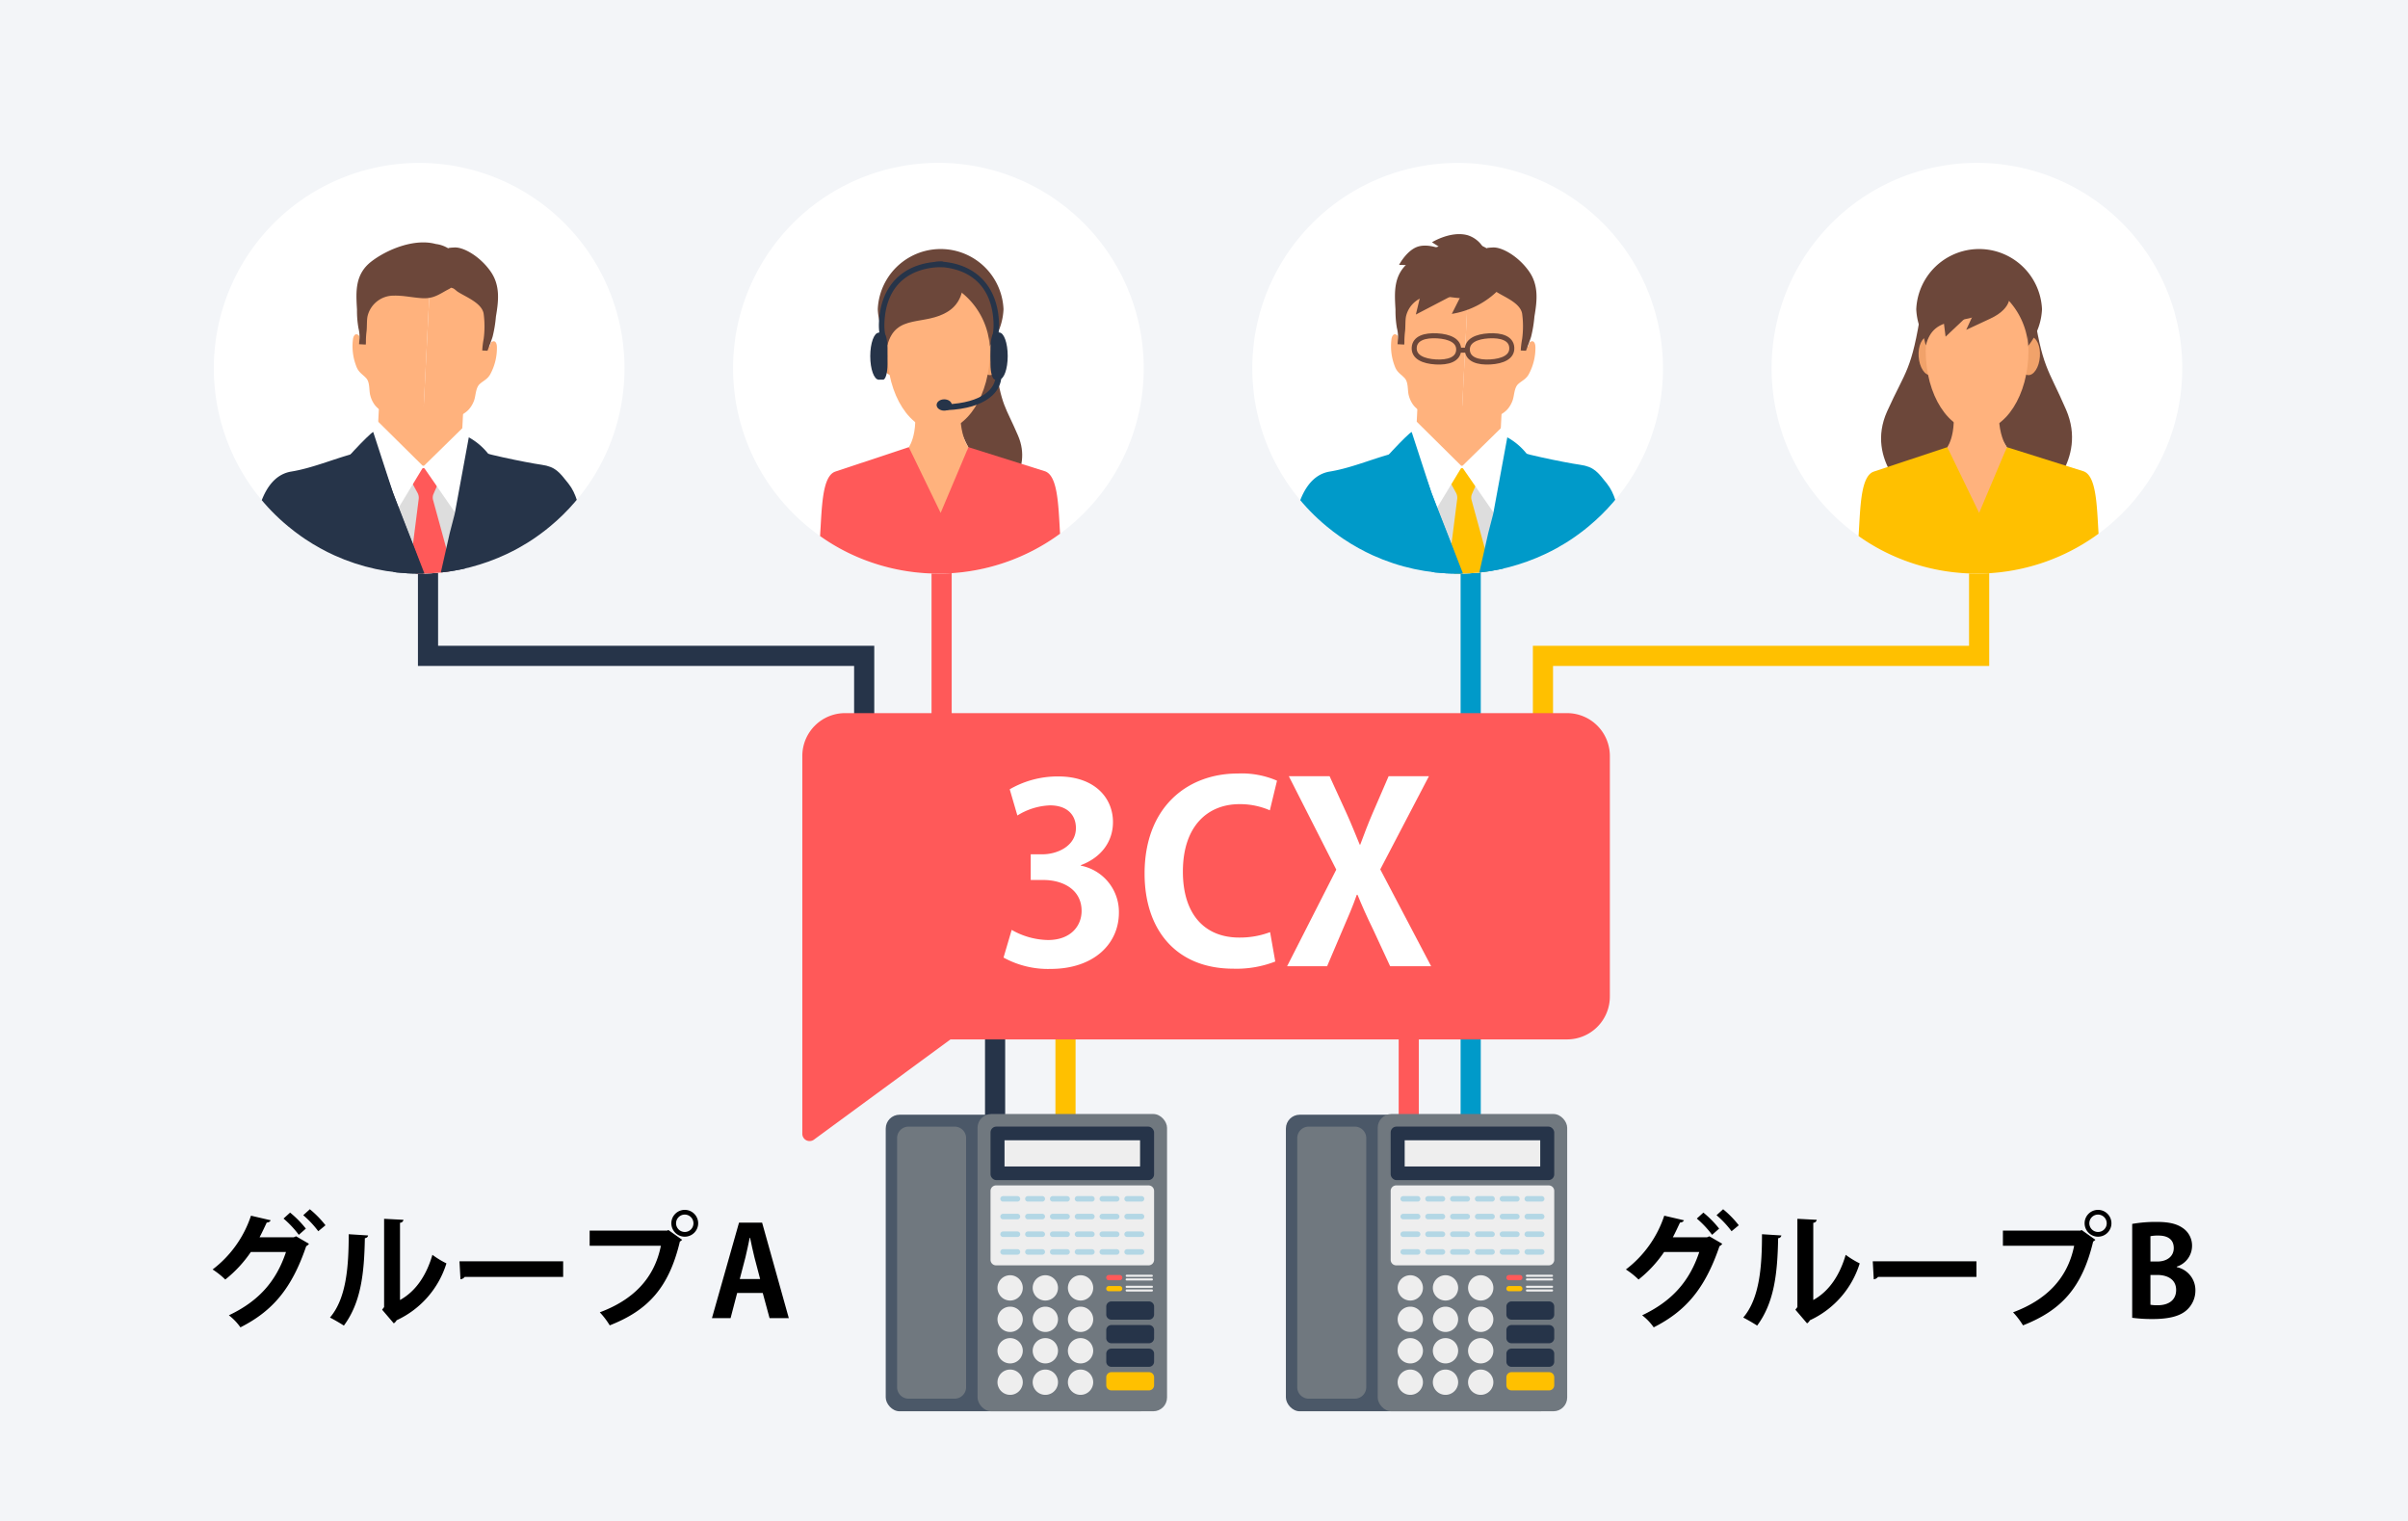 <svg xmlns="http://www.w3.org/2000/svg" xmlns:xlink="http://www.w3.org/1999/xlink" width="478" height="302" viewBox="0 0 478 302">
  <defs>
    <clipPath id="clip-path">
      <rect id="長方形_15285" data-name="長方形 15285" width="393.591" height="247.794" fill="none"/>
    </clipPath>
    <clipPath id="clip-path-2">
      <path id="パス_44002" data-name="パス 44002" d="M.253,40.765A40.655,40.655,0,0,0,15.046,72.179q1.25,1.032,2.57,1.963c.256.18.51.353.77.527q1.46.982,3.011,1.83,1.372.763,2.825,1.418a40.561,40.561,0,0,0,16.64,3.608c.387,0,.763-.007,1.146-.012.433-.012.862-.029,1.3-.046h.04A40.424,40.424,0,0,0,58.455,77.61q1.147-.539,2.241-1.141a38.774,38.774,0,0,0,3.554-2.212c.343-.237.677-.48,1.007-.729.608-.446,1.2-.909,1.784-1.4A40.761,40.761,0,1,0,.253,40.765" transform="translate(-0.253 -0.002)" fill="none"/>
    </clipPath>
    <clipPath id="clip-path-4">
      <path id="パス_44015" data-name="パス 44015" d="M219.5,40.765a40.654,40.654,0,0,0,14.792,31.414q1.25,1.032,2.571,1.963c.255.18.51.353.77.527q1.458.982,3.011,1.83,1.371.763,2.825,1.418a40.556,40.556,0,0,0,16.639,3.608c.388,0,.763-.007,1.146-.012.434-.012.862-.029,1.3-.046h.04A40.424,40.424,0,0,0,277.7,77.61q1.147-.539,2.241-1.141a38.779,38.779,0,0,0,3.554-2.212c.343-.237.677-.48,1.008-.729.608-.446,1.2-.909,1.784-1.4A40.761,40.761,0,1,0,219.5,40.765" transform="translate(-219.501 -0.002)" fill="none"/>
    </clipPath>
  </defs>
  <g id="グループ_35137" data-name="グループ 35137" transform="translate(-1002 -3823)">
    <rect id="長方形_14834" data-name="長方形 14834" width="478" height="302" transform="translate(1002 3823)" fill="#f3f5f8"/>
    <g id="グループ_35030" data-name="グループ 35030" transform="translate(1044.204 3855.332)">
      <path id="パス_43964" data-name="パス 43964" d="M45.478,80.642v22.03H132.06V122.14l25.986,50.207v23.829" transform="translate(-2.718 -4.819)" fill="none" stroke="#263449" stroke-miterlimit="10" stroke-width="4"/>
      <path id="パス_43965" data-name="パス 43965" d="M361.423,80.642v22.03H274.842V162.1H180.063v37.4" transform="translate(-10.76 -4.819)" fill="none" stroke="#ffc000" stroke-miterlimit="10" stroke-width="4"/>
      <path id="パス_43966" data-name="パス 43966" d="M153.909,80.642v86.88h92.73v30.953" transform="translate(-9.197 -4.819)" fill="none" stroke="#ff5959" stroke-miterlimit="10" stroke-width="4"/>
      <path id="パス_43967" data-name="パス 43967" d="M265.608,80.642V197.451" transform="translate(-15.872 -4.819)" fill="none" stroke="#009ac9" stroke-miterlimit="10" stroke-width="4"/>
      <g id="グループ_35021" data-name="グループ 35021">
        <g id="グループ_35020" data-name="グループ 35020" clip-path="url(#clip-path)">
          <path id="パス_43968" data-name="パス 43968" d="M133,116.157a8.5,8.5,0,0,0-8.5,8.5v75a1.446,1.446,0,0,0,2.3,1.165l27.114-19.9H276.3a8.5,8.5,0,0,0,8.5-8.5V124.658a8.5,8.5,0,0,0-8.5-8.5Z" transform="translate(-7.439 -6.941)" fill="#ff5959"/>
          <path id="パス_43969" data-name="パス 43969" d="M182.331,147.234a9.351,9.351,0,0,1,7.551,9.317c0,6.178-4.952,11.18-13.584,11.18a18.275,18.275,0,0,1-9.318-2.256l1.619-5.492a15.011,15.011,0,0,0,7.209,2.01c4.462,0,6.669-2.746,6.669-5.786,0-4.169-3.628-6.13-7.6-6.13h-2.5v-5.1h2.354c2.892,0,6.618-1.618,6.618-5.2,0-2.6-1.715-4.511-5.148-4.511a13.125,13.125,0,0,0-6.473,2.01l-1.52-5.2a18.966,18.966,0,0,1,9.661-2.55c7.11,0,10.836,4.168,10.836,9.071,0,3.826-2.3,7.012-6.374,8.534Z" transform="translate(-9.978 -7.74)" fill="#fff"/>
          <path id="パス_43970" data-name="パス 43970" d="M222.7,166.223a21.2,21.2,0,0,1-8.335,1.423c-11.329,0-17.606-7.7-17.606-18.879,0-13.193,8.485-19.861,18.487-19.861a17.65,17.65,0,0,1,7.8,1.422l-1.421,5.885a14.808,14.808,0,0,0-6.033-1.226c-6.228,0-11.23,4.266-11.23,13.387,0,8.533,4.366,13.093,11.182,13.093a16.932,16.932,0,0,0,6.128-1.078Z" transform="translate(-11.757 -7.703)" fill="#fff"/>
          <path id="パス_43971" data-name="パス 43971" d="M255.439,167.189H247.3l-3.385-7.307c-1.274-2.6-2.156-4.61-3.089-6.865h-.147c-.784,2.255-1.668,4.315-2.8,6.914l-3.089,7.258H226.85l9.759-19.174-9.416-18.535h8.091l3.383,7.4c.981,2.157,1.717,4.07,2.6,6.178h.1c.884-2.353,1.52-4.07,2.452-6.227L247,129.48H255l-9.659,18.487Z" transform="translate(-13.556 -7.737)" fill="#fff"/>
          <path id="パス_43972" data-name="パス 43972" d="M191.4,40.764A40.7,40.7,0,0,1,174.792,73.6c-.3.22-.608.44-.915.653a40.831,40.831,0,0,1-40.029,3.659,39.615,39.615,0,0,1-5.836-3.248c-.29-.2-.578-.394-.862-.6A40.76,40.76,0,1,1,191.4,40.764" transform="translate(-6.566 0)" fill="#fff"/>
          <path id="パス_43973" data-name="パス 43973" d="M164.673,42.021c1.339,9.032,2.069,8.689,4.608,14.642C172.3,63.739,166,68.873,166,68.873s-9.528-11.861-8.8-17.184,7.478-9.669,7.478-9.669" transform="translate(-9.391 -2.511)" fill="#6c473a"/>
          <path id="パス_43974" data-name="パス 43974" d="M162.1,40.355c-.146,2.108.669,3.881,1.82,3.96s2.2-1.565,2.348-3.672-.669-3.879-1.82-3.96-2.2,1.565-2.348,3.672" transform="translate(-9.685 -2.192)" fill="#f1a26a"/>
          <path id="パス_43975" data-name="パス 43975" d="M145.1,40.355c.146,2.108-.669,3.881-1.82,3.96s-2.2-1.565-2.348-3.672.669-3.879,1.82-3.96,2.2,1.565,2.348,3.672" transform="translate(-8.42 -2.192)" fill="#f1a26a"/>
          <path id="パス_43976" data-name="パス 43976" d="M146.979,45.853c2.905,9.235,0,13.084,0,13.084L152.9,82.285l5.915-23.348s-3.619-4.524,0-15.655c.936-2.879-12.74-.316-11.831,2.572" transform="translate(-8.78 -2.511)" fill="#ffb27d"/>
          <path id="パス_43977" data-name="パス 43977" d="M165.389,30.13a12.492,12.492,0,0,1-24.96,0,12.492,12.492,0,0,1,24.96,0" transform="translate(-8.391 -1.087)" fill="#6c473a"/>
          <path id="パス_43978" data-name="パス 43978" d="M162.825,38.661c0,8.783-4.566,15.9-10.2,15.9s-10.2-7.119-10.2-15.9,4.567-15.9,10.2-15.9,10.2,7.12,10.2,15.9" transform="translate(-8.511 -1.36)" fill="#ffb27d"/>
          <path id="パス_43979" data-name="パス 43979" d="M156.974,20.3s2.29,7.2-2.406,10.289-10.531.356-12.175,6.823c0,0-3.108-9.731,1.989-14.827,4.429-4.429,12.593-2.286,12.593-2.286" transform="translate(-8.453 -1.182)" fill="#6c473a"/>
          <path id="パス_43980" data-name="パス 43980" d="M154.986,51.772l-.052-1.157c7.184-.326,9.745-3.138,9.745-5.659h1.157c0,3.057-2.85,6.453-10.85,6.816" transform="translate(-9.258 -2.686)" fill="#263449"/>
          <path id="パス_43981" data-name="パス 43981" d="M155.874,51.037c0,.621-.675,1.124-1.51,1.124s-1.51-.5-1.51-1.124.677-1.124,1.51-1.124,1.51.5,1.51,1.124" transform="translate(-9.134 -2.983)" fill="#263449"/>
          <path id="パス_43982" data-name="パス 43982" d="M142.376,38.9v3.217c0,1.686-.39,3.052-.872,3.052h-.872V35.847h.872c.481,0,.872,1.367.872,3.053" transform="translate(-8.404 -2.142)" fill="#263449"/>
          <path id="パス_43983" data-name="パス 43983" d="M142.2,40.508c0,2.574-.751,4.661-1.678,4.661s-1.679-2.086-1.679-4.661.752-4.661,1.679-4.661,1.678,2.086,1.678,4.661" transform="translate(-8.297 -2.142)" fill="#263449"/>
          <path id="パス_43984" data-name="パス 43984" d="M153,20.83c-.42.006-.83.03-1.233.073-6.764.622-10.873,5.1-11.1,12.234a11.149,11.149,0,0,0,.092,1.813v.02a11.339,11.339,0,0,0,1.275,3.919V35.848c-.042-.171-.079-.341-.109-.519a.019.019,0,0,1-.007-.012c-.024-.122-.042-.244-.061-.367a10.737,10.737,0,0,1-.1-1.782c.239-7.7,4.994-11.086,11.227-11.245.141-.007.287-.007.434-.007V20.867c-.141-.019-.275-.024-.422-.037" transform="translate(-8.405 -1.245)" fill="#263449"/>
          <path id="パス_43985" data-name="パス 43985" d="M164.224,38.863V42.08c0,1.687.39,3.054.871,3.054h.872V35.811h-.872c-.48,0-.871,1.367-.871,3.052" transform="translate(-9.813 -2.14)" fill="#263449"/>
          <path id="パス_43986" data-name="パス 43986" d="M164.291,40.471c0,2.574.752,4.662,1.679,4.662s1.679-2.087,1.679-4.662-.752-4.66-1.679-4.66-1.679,2.086-1.679,4.66" transform="translate(-9.817 -2.14)" fill="#263449"/>
          <path id="パス_43987" data-name="パス 43987" d="M154.128,20.867c-.14-.019-.275-.024-.422-.037-.42.006-.829.03-1.232.073v.977c.415,0,.817.018,1.22.042,5.836.421,10.213,3.833,10.439,11.209a10.656,10.656,0,0,1-.1,1.783c-.018.134-.042.262-.067.39v.007c-.03.17-.068.336-.11.5v3.04a11.328,11.328,0,0,0,1.276-3.919v-.018a11.28,11.28,0,0,0,.092-1.814c-.227-7.13-4.335-11.611-11.1-12.234" transform="translate(-9.111 -1.245)" fill="#263449"/>
          <path id="パス_43988" data-name="パス 43988" d="M157.419,26.743a14.89,14.89,0,0,1,6.128,11.193s.144-11.874-5.6-13.8-.531,2.605-.531,2.605" transform="translate(-9.277 -1.414)" fill="#6c473a"/>
          <path id="パス_43989" data-name="パス 43989" d="M175.89,77.188c-.3.22-.608.44-.915.654A40.833,40.833,0,0,1,134.946,81.5a39.472,39.472,0,0,1-5.835-3.248c-.29-.2-.579-.394-.863-.6.37-5.61.37-11.927,3.051-12.8V64.85l14.561-4.839,6.322,13.05,5.512-13.05,15.065,4.742c2.721.73,2.784,6.86,3.132,12.436" transform="translate(-7.664 -3.586)" fill="#ff5959"/>
          <path id="パス_43990" data-name="パス 43990" d="M81.775,40.765A40.665,40.665,0,0,1,67.04,72.133c-.585.486-1.175.95-1.784,1.4q-.5.374-1.007.729A39.323,39.323,0,0,1,60.7,76.469q-1.094.6-2.242,1.141a40.423,40.423,0,0,1-15.11,3.855H43.3c-.434.018-.862.036-1.3.047-.383.006-.758.011-1.145.011a40.557,40.557,0,0,1-16.64-3.607Q22.77,77.265,21.4,76.5q-1.554-.85-3.011-1.829c-.26-.174-.515-.348-.77-.527q-1.319-.928-2.571-1.962a40.76,40.76,0,1,1,66.73-31.414" transform="translate(-0.015 0)" fill="#fff"/>
        </g>
      </g>
      <g id="グループ_35023" data-name="グループ 35023" transform="translate(0.238 0.002)">
        <g id="グループ_35022" data-name="グループ 35022" clip-path="url(#clip-path-2)">
          <path id="パス_43991" data-name="パス 43991" d="M35.109,51.346l-.038.748-.313,6.174,8.726,7.941,3.051-2.792,4.949-4.525L51.87,51.3Z" transform="translate(-2.315 -3.067)" fill="#ffb27d"/>
          <path id="パス_43992" data-name="パス 43992" d="M44.458,26.459a12.244,12.244,0,0,0-7.41-.329c-2.269.688-4.717,2.171-5.146,4.518-.308,1.685.44,3.385.165,5.1-.072.45-.2,1.473-.916.981-.3-.2-.108-.757-.427-1-.7-.542-1.049.322-1.1.843a10.958,10.958,0,0,0,.787,5.636c.464,1,1.165,1.319,1.845,2.063.753.824.543,2.354.79,3.348a5.5,5.5,0,0,0,.826,1.848c.822,1.175,2.323,1.781,3.278,2.86a11.14,11.14,0,0,0,2.982,2.7,6.378,6.378,0,0,0,2.856.48c.131.013.263.024.4.035L44.86,26.37c-.134.031-.272.055-.4.089" transform="translate(-2.004 -1.538)" fill="#ffb27d"/>
          <path id="パス_43993" data-name="パス 43993" d="M59.075,38.046c0-.524-.258-1.418-1.014-.951-.341.211-.209.781-.526.953-.766.417-.786-.612-.811-1.068-.1-1.736.816-3.351.68-5.059-.189-2.378-2.475-4.1-4.663-5.015a12.228,12.228,0,0,0-7-.511L44.259,55.57a5.644,5.644,0,0,0,2.5-.224,11.131,11.131,0,0,0,3.24-2.387c1.059-.977,2.613-1.427,3.55-2.513a5.5,5.5,0,0,0,1.009-1.754c.345-.964.292-2.508,1.125-3.251.752-.671,1.481-.914,2.044-1.865a10.948,10.948,0,0,0,1.353-5.528" transform="translate(-2.883 -1.562)" fill="#ffb27d"/>
          <path id="パス_43994" data-name="パス 43994" d="M30.752,33.752a7.206,7.206,0,0,1,.173,2.7c-.011.131-.033.329-.039.544l1.333.067a6.174,6.174,0,0,0,.025-.659,16.571,16.571,0,0,1,.13-1.99c.1-.952.024-1.94.175-2.883a5.318,5.318,0,0,1,5.322-4.179c1.874-.041,3.726.41,5.6.509,2.311.122,3.407-.863,5.282-1.828.5-.26.214-.31.717-.163.327.095.729.537,1.008.715,1.679,1.077,4.742,2.214,5.135,4.325a18.892,18.892,0,0,1,.012,4.994,17.128,17.128,0,0,0-.288,2.334l1.041.053c.385-.99.9-2.335,1.035-2.857a25.27,25.27,0,0,0,.641-3.926c.539-3.173.883-6.223-1.093-9.007-2.115-2.982-5.378-4.828-7.178-4.706-.1.008-1.318.047-1.172.183a6.112,6.112,0,0,0-2.5-.877c-4.15-1.147-9.583,1.018-12.766,3.463-3.359,2.581-3.062,6.136-2.87,9.545a19.648,19.648,0,0,0,.284,3.644" transform="translate(-2.052 -1.005)" fill="#6c473a"/>
          <path id="パス_43995" data-name="パス 43995" d="M38.511,85.646h16.46c-.266-1.953-.573-3.9-.975-5.837-.85-4.094-1.567-7.34-4.584-10.229-1.285-1.233-3.849-5.279-5.681-4.917-1.525,0-5.838,6.163-6.265,7.482a4.78,4.78,0,0,0-.245,1.344,32.324,32.324,0,0,0,.615,3.841c.321,2.756.491,5.54.675,8.316" transform="translate(-2.462 -3.865)" fill="#ddd"/>
          <path id="パス_43996" data-name="パス 43996" d="M41.881,83.013l1.141,2.6h6.211l.565-1.77a.323.323,0,0,0,0-.184L46.27,70.774a1.815,1.815,0,0,1,.066-1.2l.867-1.975a.387.387,0,0,0-.095-.369l-1.27-1.366a4.2,4.2,0,0,1-.813-1c-.132-.28-.481-.913-.816-.683-.291.2-.367.547-.543.829a5.855,5.855,0,0,1-.685.753q-.477.52-.949,1.041a.33.33,0,0,0-.039.354L43.163,69.3a2.047,2.047,0,0,1,.25,1.226L41.854,82.828a.338.338,0,0,0,.027.185" transform="translate(-2.739 -3.834)" fill="#ff5959"/>
          <path id="パス_43997" data-name="パス 43997" d="M77.207,85.381c-.178-1.671-.823-8.817-1.162-10.955-.4-2.541-.934-5.184-2.541-7.193-1.768-2.211-2.517-3.321-5.319-3.718-3.092-.436-12.568-2.39-14.346-3.311-.976,4.11-1.659,8.41-2.622,12.533-.017.074-1.634,6.893-2.935,12.643Z" transform="translate(-3.123 -3.599)" fill="#263449"/>
          <path id="パス_43998" data-name="パス 43998" d="M51.649,55.7l-7.758,7.608a.309.309,0,0,1-.437-.035L34.64,54.551l-3.613,6.534L37.994,73l5.466-9.032a.313.313,0,0,1,.532.042l7.056,10.2,2.831-12.343Z" transform="translate(-2.092 -3.262)" fill="#fff"/>
          <path id="パス_43999" data-name="パス 43999" d="M52.488,85.245a67.778,67.778,0,0,1,7.637-13.737l-4.47-2.332,4.927-2.221c-.287-.848-.937-2.174-1.808-3.973a12.925,12.925,0,0,0-5.046-5.046l-2.8,15.208-.982,3.781-1.881,8.321Z" transform="translate(-3.11 -3.464)" fill="#263449"/>
          <path id="パス_44000" data-name="パス 44000" d="M42.379,85.338c-1.754-5.528-4.173-10.99-6.11-16.386l-3.391-9.466s-.09.028-.259.073a37.426,37.426,0,0,1-4.3,1.743c-4,1.094-8.142,2.858-12.2,3.517-7.034,1.143-7.832,12.844-7.96,20.519Z" transform="translate(-0.726 -3.556)" fill="#263449"/>
          <path id="パス_44001" data-name="パス 44001" d="M28.026,72.248c3.322,4.05,6.694,7.695,9.842,12.931h5.866L40.178,76.04l-2.822-7.25-3.9-11.981c-.614.161-6.965,6.882-7.109,7.66l7.105,2.857Z" transform="translate(-1.812 -3.397)" fill="#263449"/>
        </g>
      </g>
      <g id="グループ_35025" data-name="グループ 35025">
        <g id="グループ_35024" data-name="グループ 35024" clip-path="url(#clip-path)">
          <path id="パス_44003" data-name="パス 44003" d="M301.023,40.765a40.665,40.665,0,0,1-14.735,31.368c-.585.486-1.175.95-1.784,1.4q-.5.374-1.007.729a39.328,39.328,0,0,1-3.554,2.212q-1.094.6-2.242,1.141a40.423,40.423,0,0,1-15.11,3.855h-.041c-.434.018-.862.036-1.3.047-.383.006-.758.011-1.145.011a40.557,40.557,0,0,1-16.64-3.607q-1.451-.652-2.825-1.419-1.554-.85-3.011-1.829c-.26-.174-.515-.348-.77-.527q-1.32-.928-2.571-1.962a40.76,40.76,0,1,1,66.73-31.414" transform="translate(-13.116 0)" fill="#fff"/>
        </g>
      </g>
      <g id="グループ_35027" data-name="グループ 35027" transform="translate(206.385 0.002)">
        <g id="グループ_35026" data-name="グループ 35026" clip-path="url(#clip-path-4)">
          <path id="パス_44004" data-name="パス 44004" d="M254.357,51.346l-.038.748-.313,6.174,8.726,7.941,3.051-2.792,4.949-4.525.385-7.591Z" transform="translate(-221.563 -3.067)" fill="#ffb27d"/>
          <path id="パス_44005" data-name="パス 44005" d="M263.706,26.459a12.244,12.244,0,0,0-7.41-.329c-2.269.688-4.717,2.171-5.146,4.518-.308,1.685.44,3.385.165,5.1-.072.45-.2,1.473-.916.981-.3-.2-.108-.757-.427-1-.7-.542-1.049.322-1.1.843a10.958,10.958,0,0,0,.787,5.636c.464,1,1.165,1.319,1.845,2.063.753.824.543,2.354.79,3.348a5.5,5.5,0,0,0,.826,1.848c.822,1.175,2.323,1.781,3.278,2.86a11.14,11.14,0,0,0,2.982,2.7,6.379,6.379,0,0,0,2.856.48c.131.013.263.024.4.035l1.48-29.175c-.134.031-.272.055-.4.089" transform="translate(-221.252 -1.538)" fill="#ffb27d"/>
          <path id="パス_44006" data-name="パス 44006" d="M278.322,38.046c0-.524-.258-1.418-1.014-.951-.341.211-.209.781-.526.953-.766.417-.786-.612-.811-1.068-.1-1.736.816-3.351.68-5.059-.189-2.378-2.475-4.1-4.663-5.015a12.228,12.228,0,0,0-7-.511l-1.48,29.175a5.644,5.644,0,0,0,2.5-.224,11.131,11.131,0,0,0,3.24-2.387c1.059-.977,2.613-1.427,3.55-2.513a5.5,5.5,0,0,0,1.009-1.754c.345-.964.292-2.508,1.125-3.251.752-.671,1.481-.914,2.044-1.865a10.949,10.949,0,0,0,1.353-5.528" transform="translate(-222.131 -1.562)" fill="#ffb27d"/>
          <path id="パス_44007" data-name="パス 44007" d="M250,33.752a7.206,7.206,0,0,1,.173,2.7c-.011.131-.033.329-.039.544l1.333.067a6.173,6.173,0,0,0,.025-.659,16.575,16.575,0,0,1,.13-1.99c.1-.952.024-1.94.175-2.883a5.318,5.318,0,0,1,5.322-4.179c1.874-.041,3.726.41,5.6.509,2.311.122,3.407-.863,5.282-1.828.5-.26.214-.31.717-.163.327.095.729.537,1.008.715,1.679,1.077,4.742,2.214,5.135,4.325a18.892,18.892,0,0,1,.012,4.994,17.131,17.131,0,0,0-.288,2.334l1.041.053c.385-.99.9-2.335,1.035-2.857a25.269,25.269,0,0,0,.641-3.926c.539-3.173.883-6.223-1.093-9.007-2.115-2.982-5.378-4.828-7.178-4.706-.1.008-1.318.047-1.172.183a6.112,6.112,0,0,0-2.5-.877c-4.15-1.147-9.583,1.018-12.766,3.463-3.359,2.581-3.062,6.136-2.87,9.545A19.65,19.65,0,0,0,250,33.752" transform="translate(-221.3 -1.005)" fill="#6c473a"/>
          <path id="パス_44008" data-name="パス 44008" d="M257.759,85.646h16.46c-.266-1.953-.573-3.9-.975-5.837-.85-4.094-1.567-7.34-4.584-10.229-1.285-1.233-3.849-5.279-5.681-4.917-1.525,0-5.838,6.163-6.265,7.482a4.746,4.746,0,0,0-.245,1.344,32.331,32.331,0,0,0,.615,3.841c.321,2.756.491,5.54.675,8.316" transform="translate(-221.71 -3.865)" fill="#ddd"/>
          <path id="パス_44009" data-name="パス 44009" d="M261.129,83.013l1.141,2.6h6.211l.565-1.77a.323.323,0,0,0,0-.184l-3.528-12.888a1.815,1.815,0,0,1,.066-1.2l.867-1.975a.387.387,0,0,0-.095-.369l-1.27-1.366a4.2,4.2,0,0,1-.813-1c-.132-.28-.481-.913-.816-.683-.291.2-.367.547-.543.829a5.854,5.854,0,0,1-.685.753q-.477.52-.949,1.041a.33.33,0,0,0-.04.354l1.172,2.137a2.046,2.046,0,0,1,.25,1.226L261.1,82.828a.338.338,0,0,0,.027.185" transform="translate(-221.987 -3.834)" fill="#ffc000"/>
          <path id="パス_44010" data-name="パス 44010" d="M296.454,85.381c-.178-1.671-.823-8.817-1.162-10.955-.4-2.541-.934-5.184-2.541-7.193-1.768-2.211-2.517-3.321-5.319-3.718-3.092-.436-12.568-2.39-14.346-3.311-.976,4.11-1.659,8.41-2.622,12.533-.017.074-1.634,6.893-2.935,12.643Z" transform="translate(-222.371 -3.599)" fill="#009ac9"/>
          <path id="パス_44011" data-name="パス 44011" d="M270.9,55.7l-7.758,7.608a.309.309,0,0,1-.437-.035l-8.814-8.726-3.613,6.534L257.241,73l5.466-9.032a.313.313,0,0,1,.532.042l7.056,10.2,2.831-12.343Z" transform="translate(-221.34 -3.262)" fill="#fff"/>
          <path id="パス_44012" data-name="パス 44012" d="M271.735,85.245a67.777,67.777,0,0,1,7.637-13.737l-4.47-2.332,4.927-2.221c-.287-.848-.937-2.174-1.808-3.973a12.925,12.925,0,0,0-5.046-5.046l-2.8,15.208-.982,3.781-1.881,8.321Z" transform="translate(-222.358 -3.464)" fill="#009ac9"/>
          <path id="パス_44013" data-name="パス 44013" d="M261.626,85.338c-1.754-5.528-4.173-10.99-6.11-16.386l-3.391-9.466s-.09.028-.259.073a37.426,37.426,0,0,1-4.3,1.743c-4,1.094-8.142,2.858-12.2,3.517-7.034,1.143-7.832,12.844-7.96,20.519Z" transform="translate(-219.974 -3.556)" fill="#009ac9"/>
          <path id="パス_44014" data-name="パス 44014" d="M247.274,72.248c3.322,4.05,6.694,7.695,9.842,12.931h5.866l-3.555-9.139L256.6,68.79l-3.9-11.981c-.614.161-6.965,6.882-7.109,7.66l7.105,2.857Z" transform="translate(-221.061 -3.397)" fill="#009ac9"/>
        </g>
      </g>
      <g id="グループ_35029" data-name="グループ 35029">
        <g id="グループ_35028" data-name="グループ 35028" clip-path="url(#clip-path)">
          <path id="パス_44016" data-name="パス 44016" d="M267.907,19.6a5.553,5.553,0,0,0-3.843-4.354c-3.329-.9-7.044,1.408-7.044,1.408l2.818,1.793s-2.818-1.537-5.251-1.025-4.1,3.715-4.1,3.715l3.715.129" transform="translate(-14.968 -0.899)" fill="#6c473a"/>
          <path id="パス_44017" data-name="パス 44017" d="M270.552,26.573a16.849,16.849,0,0,1-9.383,4.868l2.447-4.868-9.587,5,1.019-4.227s11.831-5.635,15.5-.768" transform="translate(-15.18 -1.47)" fill="#6c473a"/>
          <path id="パス_44018" data-name="パス 44018" d="M262.507,39.351c-.106,1.871-2.122,2.478-4.559,2.339s-4.37-.969-4.264-2.84,2.122-2.478,4.559-2.34S262.613,37.48,262.507,39.351Z" transform="translate(-15.159 -2.181)" fill="none" stroke="#6c473a" stroke-miterlimit="10" stroke-width="1"/>
          <path id="パス_44019" data-name="パス 44019" d="M264.9,39.351c.106,1.871,2.122,2.478,4.559,2.339s4.37-.969,4.264-2.84-2.122-2.478-4.559-2.34S264.8,37.48,264.9,39.351Z" transform="translate(-15.829 -2.181)" fill="none" stroke="#6c473a" stroke-miterlimit="10" stroke-width="1"/>
          <line id="線_137" data-name="線 137" x2="1.724" transform="translate(247.348 37.171)" fill="none" stroke="#6c473a" stroke-miterlimit="10" stroke-width="1"/>
          <path id="パス_44020" data-name="パス 44020" d="M410.649,40.764A40.7,40.7,0,0,1,394.039,73.6c-.3.22-.608.44-.915.653A40.831,40.831,0,0,1,353.1,77.915a39.617,39.617,0,0,1-5.836-3.248c-.29-.2-.578-.394-.862-.6a40.76,40.76,0,1,1,64.252-33.306" transform="translate(-19.667 0)" fill="#fff"/>
          <path id="パス_44021" data-name="パス 44021" d="M383.578,29.969c1.926,12.844,2.976,12.355,6.627,20.822,4.338,10.061-4.719,17.363-4.719,17.363s-13.7-16.866-12.662-24.435,10.755-13.749,10.755-13.749" transform="translate(-22.275 -1.791)" fill="#6c473a"/>
          <path id="パス_44022" data-name="パス 44022" d="M360.262,30.695c-1.978,12.614-3.058,12.134-6.809,20.449C349,61.025,358.3,68.2,358.3,68.2s14.08-16.565,13.012-24-11.051-13.5-11.051-13.5" transform="translate(-21.048 -1.834)" fill="#6c473a"/>
          <path id="パス_44023" data-name="パス 44023" d="M381.344,40.355c-.146,2.108.669,3.881,1.82,3.96s2.2-1.565,2.348-3.672-.669-3.879-1.82-3.96-2.2,1.565-2.348,3.672" transform="translate(-22.786 -2.192)" fill="#f1a26a"/>
          <path id="パス_44024" data-name="パス 44024" d="M364.348,40.355c.146,2.108-.669,3.881-1.82,3.96s-2.2-1.565-2.348-3.672.669-3.879,1.82-3.96,2.2,1.565,2.348,3.672" transform="translate(-21.522 -2.192)" fill="#f1a26a"/>
          <path id="パス_44025" data-name="パス 44025" d="M366.226,45.853c2.905,9.235,0,13.084,0,13.084l5.916,23.347,5.915-23.348s-3.619-4.524,0-15.655c.936-2.879-12.74-.316-11.831,2.572" transform="translate(-21.881 -2.511)" fill="#ffb27d"/>
          <path id="パス_44026" data-name="パス 44026" d="M384.636,30.13a12.492,12.492,0,0,1-24.96,0,12.492,12.492,0,0,1,24.96,0" transform="translate(-21.493 -1.087)" fill="#6c473a"/>
          <path id="パス_44027" data-name="パス 44027" d="M382.072,38.661c0,8.783-4.566,15.9-10.2,15.9s-10.2-7.119-10.2-15.9,4.567-15.9,10.2-15.9,10.2,7.12,10.2,15.9" transform="translate(-21.612 -1.36)" fill="#ffb27d"/>
          <path id="パス_44028" data-name="パス 44028" d="M376.221,20.3s2.29,7.2-2.406,10.289-10.531.356-12.175,6.823c0,0-3.108-9.731,1.989-14.827,4.429-4.429,12.593-2.286,12.593-2.286" transform="translate(-21.554 -1.182)" fill="#6c473a"/>
          <path id="パス_44029" data-name="パス 44029" d="M376.667,26.743a14.89,14.89,0,0,1,6.128,11.193s.144-11.874-5.6-13.8-.531,2.605-.531,2.605" transform="translate(-22.378 -1.414)" fill="#6c473a"/>
          <path id="パス_44030" data-name="パス 44030" d="M395.137,77.188c-.3.22-.608.44-.915.654A40.833,40.833,0,0,1,354.193,81.5a39.473,39.473,0,0,1-5.835-3.248c-.29-.2-.579-.394-.863-.6.37-5.61.37-11.927,3.051-12.8V64.85l14.561-4.839,6.322,13.05,5.512-13.05,15.065,4.742c2.721.73,2.784,6.86,3.132,12.436" transform="translate(-20.765 -3.586)" fill="#ffc000"/>
          <path id="パス_44031" data-name="パス 44031" d="M378.47,27.27s1.025,2.9-3.757,5.123l-4.781,2.22,2.049-4.44-6.147,5.806-.512-4.1s7.343-12.125,13.149-4.611" transform="translate(-21.83 -1.483)" fill="#6c473a"/>
          <path id="パス_44032" data-name="パス 44032" d="M19.127,227.744a1.259,1.259,0,0,1-.543.468c-2.883,8.479-6.728,12.915-13.062,16.12a10.947,10.947,0,0,0-2.292-2.39c5.816-2.761,9.366-6.631,11.338-12.571H7.592a24.46,24.46,0,0,1-5.078,5.472,15.937,15.937,0,0,0-2.513-2,22.112,22.112,0,0,0,7.617-10.673l3.919.912a.846.846,0,0,1-.79.444c-.418.888-.985,2.12-1.428,2.934H16.1l.468-.2Zm-3.746-6.187a20.067,20.067,0,0,1,3.129,3.18l-1.4,1.232a19.621,19.621,0,0,0-3.032-3.229Zm3.919-.666a19.839,19.839,0,0,1,3.106,3.18l-1.431,1.183a19.375,19.375,0,0,0-2.982-3.179Z" transform="translate(0 -13.199)"/>
          <path id="パス_44033" data-name="パス 44033" d="M32.343,226.213c-.024.271-.245.494-.641.543-.123,7.074-.788,12.793-4.165,17.352-.714-.468-1.9-1.158-2.759-1.6,3.278-3.82,3.72-10.229,3.72-16.539ZM38.68,239.03c3.3-1.824,5.323-5.152,6.432-8.972a18.046,18.046,0,0,0,2.784,1.7,18.428,18.428,0,0,1-9.884,11.288,1.717,1.717,0,0,1-.566.617l-2.317-2.711.395-.518V222.91l3.843.2a.714.714,0,0,1-.687.591Z" transform="translate(-1.481 -13.32)"/>
          <path id="パス_44034" data-name="パス 44034" d="M52.121,231.876H72.7v3.106H53.157a1.2,1.2,0,0,1-.838.468Z" transform="translate(-3.115 -13.856)"/>
          <path id="パス_44035" data-name="パス 44035" d="M79.6,225.139H95l.222-.123,2.734,1.947a1.634,1.634,0,0,1-.442.345c-2.195,9.218-6.383,13.68-13.928,16.638a15.581,15.581,0,0,0-1.971-2.589c6.679-2.49,10.845-6.778,12.126-13.211H79.6Zm18.88-4.116a2.662,2.662,0,1,1,0,5.324,2.662,2.662,0,0,1,0-5.324m1.726,2.662a1.725,1.725,0,1,0-1.726,1.725,1.715,1.715,0,0,0,1.726-1.725" transform="translate(-4.756 -13.207)"/>
          <path id="パス_44036" data-name="パス 44036" d="M120.679,242.677h-3.82l-1.355-5h-5.078l-1.305,5h-3.7l5.373-18.954h4.586Zm-5.693-7.765-1.133-4.313c-.3-1.184-.617-2.712-.863-3.87h-.073c-.248,1.184-.568,2.736-.84,3.846l-1.133,4.337Z" transform="translate(-6.3 -13.369)"/>
          <path id="パス_44037" data-name="パス 44037" d="M317.5,227.744a1.256,1.256,0,0,1-.543.468c-2.883,8.479-6.728,12.915-13.063,16.12a10.925,10.925,0,0,0-2.292-2.39c5.817-2.761,9.366-6.631,11.338-12.571h-6.976a24.482,24.482,0,0,1-5.078,5.472,15.937,15.937,0,0,0-2.513-2,22.117,22.117,0,0,0,7.616-10.673l3.919.912a.845.845,0,0,1-.789.444c-.418.888-.986,2.12-1.429,2.934h6.778l.468-.2Zm-3.746-6.187a20.074,20.074,0,0,1,3.13,3.18l-1.4,1.232a19.66,19.66,0,0,0-3.032-3.229Zm3.919-.666a19.8,19.8,0,0,1,3.106,3.18l-1.43,1.183a19.455,19.455,0,0,0-2.982-3.179Z" transform="translate(-17.829 -13.199)"/>
          <path id="パス_44038" data-name="パス 44038" d="M330.716,226.213a.647.647,0,0,1-.641.543c-.123,7.074-.789,12.793-4.166,17.352-.714-.468-1.9-1.158-2.76-1.6,3.278-3.82,3.721-10.229,3.721-16.539Zm6.334,12.817c3.3-1.824,5.324-5.152,6.433-8.972a18.011,18.011,0,0,0,2.785,1.7,18.431,18.431,0,0,1-9.884,11.288,1.719,1.719,0,0,1-.567.617l-2.317-2.711.395-.518V222.91l3.844.2a.716.716,0,0,1-.689.591Z" transform="translate(-19.31 -13.32)"/>
          <path id="パス_44039" data-name="パス 44039" d="M350.493,231.876h20.582v3.106H351.529a1.2,1.2,0,0,1-.839.468Z" transform="translate(-20.944 -13.856)"/>
          <path id="パス_44040" data-name="パス 44040" d="M377.97,225.139h15.4l.222-.123,2.735,1.947a1.624,1.624,0,0,1-.443.345c-2.194,9.218-6.383,13.68-13.927,16.638a15.586,15.586,0,0,0-1.972-2.589c6.679-2.49,10.846-6.778,12.127-13.211H377.97Zm18.88-4.116a2.662,2.662,0,1,1,0,5.324,2.662,2.662,0,0,1,0-5.324m1.725,2.662a1.725,1.725,0,1,0-1.725,1.725,1.715,1.715,0,0,0,1.725-1.725" transform="translate(-22.586 -13.207)"/>
          <path id="パス_44041" data-name="パス 44041" d="M414.111,232.538a4.675,4.675,0,0,1,3.7,4.634,5.21,5.21,0,0,1-1.725,3.895c-1.282,1.158-3.4,1.775-6.778,1.775a29.654,29.654,0,0,1-4.043-.247V223.961a26.944,26.944,0,0,1,4.807-.395c2.291,0,3.919.3,5.225,1.207a4.2,4.2,0,0,1,1.849,3.575,4.334,4.334,0,0,1-3.031,4.091Zm-3.895-1.109c2.07,0,3.3-1.109,3.3-2.662,0-1.873-1.4-2.49-3.032-2.49a7.552,7.552,0,0,0-1.6.123v5.028Zm-1.331,8.578a7.629,7.629,0,0,0,1.455.1c1.973,0,3.648-.887,3.648-3.031,0-2.194-1.873-2.982-3.747-2.982h-1.356Z" transform="translate(-24.217 -13.359)"/>
          <rect id="長方形_15287" data-name="長方形 15287" width="53.179" height="58.868" rx="2.75" transform="translate(133.618 188.927)" fill="#4b5868"/>
          <rect id="長方形_15288" data-name="長方形 15288" width="37.612" height="59.007" rx="2.733" transform="translate(151.847 188.787)" fill="#70787f"/>
          <path id="パス_44042" data-name="パス 44042" d="M158.206,255.149a2.281,2.281,0,0,1-2.258,2.3h-9.181a2.282,2.282,0,0,1-2.258-2.3v-49.4a2.281,2.281,0,0,1,2.258-2.3h9.181a2.28,2.28,0,0,1,2.258,2.3Z" transform="translate(-8.635 -12.157)" fill="#70787f"/>
          <rect id="長方形_15289" data-name="長方形 15289" width="32.469" height="10.631" rx="1.155" transform="translate(154.419 191.287)" fill="#263449"/>
          <rect id="長方形_15290" data-name="長方形 15290" width="26.905" height="5.199" transform="translate(157.2 194.003)" fill="#eee"/>
          <path id="長方形_15291" data-name="長方形 15291" d="M1.1,0H31.37a1.1,1.1,0,0,1,1.1,1.1v13.67a1.1,1.1,0,0,1-1.1,1.1H1.1a1.1,1.1,0,0,1-1.1-1.1V1.1A1.1,1.1,0,0,1,1.1,0Z" transform="translate(154.419 202.961)" fill="#eee"/>
          <path id="パス_44043" data-name="パス 44043" d="M170.252,218.661a.548.548,0,0,1-.547.547h-2.856a.547.547,0,0,1,0-1.094H169.7a.548.548,0,0,1,.547.547" transform="translate(-9.937 -13.033)" fill="#b3d7e5"/>
          <path id="パス_44044" data-name="パス 44044" d="M175.49,218.661a.548.548,0,0,1-.547.547h-2.856a.547.547,0,0,1,0-1.094h2.856a.548.548,0,0,1,.547.547" transform="translate(-10.25 -13.033)" fill="#b3d7e5"/>
          <path id="パス_44045" data-name="パス 44045" d="M180.729,218.661a.548.548,0,0,1-.547.547h-2.856a.547.547,0,0,1,0-1.094h2.856a.548.548,0,0,1,.547.547" transform="translate(-10.563 -13.033)" fill="#b3d7e5"/>
          <path id="パス_44046" data-name="パス 44046" d="M185.967,218.661a.548.548,0,0,1-.547.547h-2.856a.547.547,0,1,1,0-1.094h2.856a.548.548,0,0,1,.547.547" transform="translate(-10.876 -13.033)" fill="#b3d7e5"/>
          <path id="パス_44047" data-name="パス 44047" d="M191.206,218.661a.548.548,0,0,1-.547.547H187.8a.547.547,0,0,1,0-1.094h2.856a.548.548,0,0,1,.547.547" transform="translate(-11.19 -13.033)" fill="#b3d7e5"/>
          <path id="パス_44048" data-name="パス 44048" d="M196.444,218.661a.548.548,0,0,1-.547.547h-2.856a.547.547,0,0,1,0-1.094H195.9a.548.548,0,0,1,.547.547" transform="translate(-11.503 -13.033)" fill="#b3d7e5"/>
          <path id="パス_44049" data-name="パス 44049" d="M170.252,222.4a.548.548,0,0,1-.547.547h-2.856a.547.547,0,1,1,0-1.094H169.7a.548.548,0,0,1,.547.547" transform="translate(-9.937 -13.257)" fill="#b3d7e5"/>
          <path id="パス_44050" data-name="パス 44050" d="M175.49,222.4a.548.548,0,0,1-.547.547h-2.856a.547.547,0,1,1,0-1.094h2.856a.548.548,0,0,1,.547.547" transform="translate(-10.25 -13.257)" fill="#b3d7e5"/>
          <path id="パス_44051" data-name="パス 44051" d="M180.729,222.4a.548.548,0,0,1-.547.547h-2.856a.547.547,0,0,1,0-1.094h2.856a.548.548,0,0,1,.547.547" transform="translate(-10.563 -13.257)" fill="#b3d7e5"/>
          <path id="パス_44052" data-name="パス 44052" d="M185.967,222.4a.548.548,0,0,1-.547.547h-2.856a.547.547,0,1,1,0-1.094h2.856a.548.548,0,0,1,.547.547" transform="translate(-10.876 -13.257)" fill="#b3d7e5"/>
          <path id="パス_44053" data-name="パス 44053" d="M191.206,222.4a.548.548,0,0,1-.547.547H187.8a.547.547,0,1,1,0-1.094h2.856a.548.548,0,0,1,.547.547" transform="translate(-11.19 -13.257)" fill="#b3d7e5"/>
          <path id="パス_44054" data-name="パス 44054" d="M196.444,222.4a.548.548,0,0,1-.547.547h-2.856a.547.547,0,0,1,0-1.094H195.9a.548.548,0,0,1,.547.547" transform="translate(-11.503 -13.257)" fill="#b3d7e5"/>
          <path id="パス_44055" data-name="パス 44055" d="M170.252,226.131a.548.548,0,0,1-.547.547h-2.856a.547.547,0,0,1,0-1.094H169.7a.548.548,0,0,1,.547.547" transform="translate(-9.937 -13.48)" fill="#b3d7e5"/>
          <path id="パス_44056" data-name="パス 44056" d="M175.49,226.131a.548.548,0,0,1-.547.547h-2.856a.547.547,0,0,1,0-1.094h2.856a.548.548,0,0,1,.547.547" transform="translate(-10.25 -13.48)" fill="#b3d7e5"/>
          <path id="パス_44057" data-name="パス 44057" d="M180.729,226.131a.548.548,0,0,1-.547.547h-2.856a.547.547,0,0,1,0-1.094h2.856a.548.548,0,0,1,.547.547" transform="translate(-10.563 -13.48)" fill="#b3d7e5"/>
          <path id="パス_44058" data-name="パス 44058" d="M185.967,226.131a.548.548,0,0,1-.547.547h-2.856a.547.547,0,1,1,0-1.094h2.856a.548.548,0,0,1,.547.547" transform="translate(-10.876 -13.48)" fill="#b3d7e5"/>
          <path id="パス_44059" data-name="パス 44059" d="M191.206,226.131a.548.548,0,0,1-.547.547H187.8a.547.547,0,0,1,0-1.094h2.856a.548.548,0,0,1,.547.547" transform="translate(-11.19 -13.48)" fill="#b3d7e5"/>
          <path id="パス_44060" data-name="パス 44060" d="M196.444,226.131a.548.548,0,0,1-.547.547h-2.856a.547.547,0,0,1,0-1.094H195.9a.548.548,0,0,1,.547.547" transform="translate(-11.503 -13.48)" fill="#b3d7e5"/>
          <path id="パス_44061" data-name="パス 44061" d="M170.252,229.866a.548.548,0,0,1-.547.547h-2.856a.547.547,0,0,1,0-1.094H169.7a.548.548,0,0,1,.547.547" transform="translate(-9.937 -13.703)" fill="#b3d7e5"/>
          <path id="パス_44062" data-name="パス 44062" d="M175.49,229.866a.548.548,0,0,1-.547.547h-2.856a.547.547,0,0,1,0-1.094h2.856a.548.548,0,0,1,.547.547" transform="translate(-10.25 -13.703)" fill="#b3d7e5"/>
          <path id="パス_44063" data-name="パス 44063" d="M180.729,229.866a.548.548,0,0,1-.547.547h-2.856a.547.547,0,0,1,0-1.094h2.856a.548.548,0,0,1,.547.547" transform="translate(-10.563 -13.703)" fill="#b3d7e5"/>
          <path id="パス_44064" data-name="パス 44064" d="M185.967,229.866a.548.548,0,0,1-.547.547h-2.856a.547.547,0,1,1,0-1.094h2.856a.548.548,0,0,1,.547.547" transform="translate(-10.876 -13.703)" fill="#b3d7e5"/>
          <path id="パス_44065" data-name="パス 44065" d="M191.206,229.866a.548.548,0,0,1-.547.547H187.8a.547.547,0,0,1,0-1.094h2.856a.548.548,0,0,1,.547.547" transform="translate(-11.19 -13.703)" fill="#b3d7e5"/>
          <path id="パス_44066" data-name="パス 44066" d="M196.444,229.866a.548.548,0,0,1-.547.547h-2.856a.547.547,0,0,1,0-1.094H195.9a.548.548,0,0,1,.547.547" transform="translate(-11.503 -13.703)" fill="#b3d7e5"/>
          <path id="パス_44067" data-name="パス 44067" d="M170.726,243.971a2.511,2.511,0,1,1-2.511-2.511,2.512,2.512,0,0,1,2.511,2.511" transform="translate(-9.902 -14.429)" fill="#eee"/>
          <path id="パス_44068" data-name="パス 44068" d="M178.159,243.971a2.511,2.511,0,1,1-2.511-2.511,2.512,2.512,0,0,1,2.511,2.511" transform="translate(-10.346 -14.429)" fill="#eee"/>
          <path id="パス_44069" data-name="パス 44069" d="M185.592,243.971a2.511,2.511,0,1,1-2.511-2.511,2.512,2.512,0,0,1,2.511,2.511" transform="translate(-10.79 -14.429)" fill="#eee"/>
          <path id="パス_44070" data-name="パス 44070" d="M170.726,237.334a2.511,2.511,0,1,1-2.511-2.511,2.512,2.512,0,0,1,2.511,2.511" transform="translate(-9.902 -14.032)" fill="#eee"/>
          <path id="パス_44071" data-name="パス 44071" d="M178.159,237.334a2.511,2.511,0,1,1-2.511-2.511,2.512,2.512,0,0,1,2.511,2.511" transform="translate(-10.346 -14.032)" fill="#eee"/>
          <path id="パス_44072" data-name="パス 44072" d="M185.592,237.334a2.511,2.511,0,1,1-2.511-2.511,2.512,2.512,0,0,1,2.511,2.511" transform="translate(-10.79 -14.032)" fill="#eee"/>
          <path id="パス_44073" data-name="パス 44073" d="M170.726,250.608a2.511,2.511,0,1,1-2.511-2.511,2.512,2.512,0,0,1,2.511,2.511" transform="translate(-9.902 -14.825)" fill="#eee"/>
          <path id="パス_44074" data-name="パス 44074" d="M178.159,250.608a2.511,2.511,0,1,1-2.511-2.511,2.512,2.512,0,0,1,2.511,2.511" transform="translate(-10.346 -14.825)" fill="#eee"/>
          <path id="パス_44075" data-name="パス 44075" d="M185.592,250.608a2.511,2.511,0,1,1-2.511-2.511,2.512,2.512,0,0,1,2.511,2.511" transform="translate(-10.79 -14.825)" fill="#eee"/>
          <path id="パス_44076" data-name="パス 44076" d="M170.726,257.244a2.511,2.511,0,1,1-2.511-2.511,2.512,2.512,0,0,1,2.511,2.511" transform="translate(-9.902 -15.222)" fill="#eee"/>
          <path id="パス_44077" data-name="パス 44077" d="M178.159,257.244a2.511,2.511,0,1,1-2.511-2.511,2.512,2.512,0,0,1,2.511,2.511" transform="translate(-10.346 -15.222)" fill="#eee"/>
          <path id="パス_44078" data-name="パス 44078" d="M185.592,257.244a2.511,2.511,0,1,1-2.511-2.511,2.512,2.512,0,0,1,2.511,2.511" transform="translate(-10.79 -15.222)" fill="#eee"/>
          <path id="パス_44079" data-name="パス 44079" d="M198.161,242.97a1.017,1.017,0,0,1-1.034,1H189.7a1.018,1.018,0,0,1-1.034-1v-1.615a1.018,1.018,0,0,1,1.034-1h7.432a1.017,1.017,0,0,1,1.034,1Z" transform="translate(-11.273 -14.362)" fill="#263449"/>
          <path id="パス_44080" data-name="パス 44080" d="M198.161,247.948a1.017,1.017,0,0,1-1.034,1H189.7a1.018,1.018,0,0,1-1.034-1v-1.615a1.018,1.018,0,0,1,1.034-1h7.432a1.017,1.017,0,0,1,1.034,1Z" transform="translate(-11.273 -14.66)" fill="#263449"/>
          <path id="パス_44081" data-name="パス 44081" d="M198.161,252.926a1.017,1.017,0,0,1-1.034,1H189.7a1.018,1.018,0,0,1-1.034-1V251.31a1.018,1.018,0,0,1,1.034-1h7.432a1.017,1.017,0,0,1,1.034,1Z" transform="translate(-11.273 -14.957)" fill="#263449"/>
          <path id="パス_44082" data-name="パス 44082" d="M198.161,257.9a1.017,1.017,0,0,1-1.034,1H189.7a1.018,1.018,0,0,1-1.034-1v-1.615a1.018,1.018,0,0,1,1.034-1h7.432a1.017,1.017,0,0,1,1.034,1Z" transform="translate(-11.273 -15.255)" fill="#ffc000"/>
          <path id="パス_44083" data-name="パス 44083" d="M191.85,235.293a.518.518,0,0,1-.518.518h-2.153a.518.518,0,1,1,0-1.036h2.153a.518.518,0,0,1,.518.518" transform="translate(-11.273 -14.029)" fill="#ff5959"/>
          <path id="パス_44084" data-name="パス 44084" d="M191.85,237.621a.518.518,0,0,1-.518.518h-2.153a.518.518,0,1,1,0-1.036h2.153a.518.518,0,0,1,.518.518" transform="translate(-11.273 -14.168)" fill="#ffc000"/>
          <path id="パス_44085" data-name="パス 44085" d="M197.952,235.134H192.98a.208.208,0,1,1,0-.417h4.972a.208.208,0,1,1,0,.417" transform="translate(-11.519 -14.026)" fill="#eee"/>
          <path id="パス_44086" data-name="パス 44086" d="M197.952,235.909H192.98a.209.209,0,1,1,0-.417h4.972a.209.209,0,1,1,0,.417" transform="translate(-11.519 -14.072)" fill="#eee"/>
          <path id="パス_44087" data-name="パス 44087" d="M197.952,237.461H192.98a.209.209,0,1,1,0-.417h4.972a.209.209,0,1,1,0,.417" transform="translate(-11.519 -14.165)" fill="#eee"/>
          <path id="パス_44088" data-name="パス 44088" d="M197.952,238.237H192.98a.209.209,0,1,1,0-.417h4.972a.209.209,0,1,1,0,.417" transform="translate(-11.519 -14.211)" fill="#eee"/>
          <rect id="長方形_15292" data-name="長方形 15292" width="53.179" height="58.868" rx="2.75" transform="translate(213.051 188.927)" fill="#4b5868"/>
          <rect id="長方形_15293" data-name="長方形 15293" width="37.612" height="59.007" rx="2.733" transform="translate(231.28 188.787)" fill="#70787f"/>
          <path id="パス_44089" data-name="パス 44089" d="M242.688,255.149a2.281,2.281,0,0,1-2.258,2.3h-9.181a2.282,2.282,0,0,1-2.258-2.3v-49.4a2.281,2.281,0,0,1,2.258-2.3h9.181a2.28,2.28,0,0,1,2.258,2.3Z" transform="translate(-13.683 -12.157)" fill="#70787f"/>
          <rect id="長方形_15294" data-name="長方形 15294" width="32.469" height="10.631" rx="1.155" transform="translate(233.852 191.287)" fill="#263449"/>
          <rect id="長方形_15295" data-name="長方形 15295" width="26.905" height="5.199" transform="translate(236.633 194.003)" fill="#eee"/>
          <path id="長方形_15296" data-name="長方形 15296" d="M1.1,0H31.37a1.1,1.1,0,0,1,1.1,1.1v13.67a1.1,1.1,0,0,1-1.1,1.1H1.1a1.1,1.1,0,0,1-1.1-1.1V1.1A1.1,1.1,0,0,1,1.1,0Z" transform="translate(233.852 202.961)" fill="#eee"/>
          <path id="パス_44090" data-name="パス 44090" d="M254.733,218.661a.548.548,0,0,1-.547.547H251.33a.547.547,0,1,1,0-1.094h2.856a.548.548,0,0,1,.547.547" transform="translate(-14.986 -13.033)" fill="#b3d7e5"/>
          <path id="パス_44091" data-name="パス 44091" d="M259.971,218.661a.548.548,0,0,1-.547.547h-2.856a.547.547,0,0,1,0-1.094h2.856a.548.548,0,0,1,.547.547" transform="translate(-15.299 -13.033)" fill="#b3d7e5"/>
          <path id="パス_44092" data-name="パス 44092" d="M265.21,218.661a.548.548,0,0,1-.547.547h-2.856a.547.547,0,0,1,0-1.094h2.856a.548.548,0,0,1,.547.547" transform="translate(-15.612 -13.033)" fill="#b3d7e5"/>
          <path id="パス_44093" data-name="パス 44093" d="M270.448,218.661a.548.548,0,0,1-.547.547h-2.856a.547.547,0,0,1,0-1.094H269.9a.548.548,0,0,1,.547.547" transform="translate(-15.925 -13.033)" fill="#b3d7e5"/>
          <path id="パス_44094" data-name="パス 44094" d="M275.687,218.661a.548.548,0,0,1-.547.547h-2.855a.547.547,0,0,1,0-1.094h2.855a.548.548,0,0,1,.547.547" transform="translate(-16.238 -13.033)" fill="#b3d7e5"/>
          <path id="パス_44095" data-name="パス 44095" d="M280.926,218.661a.548.548,0,0,1-.547.547h-2.855a.547.547,0,1,1,0-1.094h2.855a.548.548,0,0,1,.547.547" transform="translate(-16.551 -13.033)" fill="#b3d7e5"/>
          <path id="パス_44096" data-name="パス 44096" d="M254.733,222.4a.548.548,0,0,1-.547.547H251.33a.547.547,0,1,1,0-1.094h2.856a.548.548,0,0,1,.547.547" transform="translate(-14.986 -13.257)" fill="#b3d7e5"/>
          <path id="パス_44097" data-name="パス 44097" d="M259.971,222.4a.548.548,0,0,1-.547.547h-2.856a.547.547,0,0,1,0-1.094h2.856a.548.548,0,0,1,.547.547" transform="translate(-15.299 -13.257)" fill="#b3d7e5"/>
          <path id="パス_44098" data-name="パス 44098" d="M265.21,222.4a.548.548,0,0,1-.547.547h-2.856a.547.547,0,0,1,0-1.094h2.856a.548.548,0,0,1,.547.547" transform="translate(-15.612 -13.257)" fill="#b3d7e5"/>
          <path id="パス_44099" data-name="パス 44099" d="M270.448,222.4a.548.548,0,0,1-.547.547h-2.856a.547.547,0,0,1,0-1.094H269.9a.548.548,0,0,1,.547.547" transform="translate(-15.925 -13.257)" fill="#b3d7e5"/>
          <path id="パス_44100" data-name="パス 44100" d="M275.687,222.4a.548.548,0,0,1-.547.547h-2.855a.547.547,0,0,1,0-1.094h2.855a.548.548,0,0,1,.547.547" transform="translate(-16.238 -13.257)" fill="#b3d7e5"/>
          <path id="パス_44101" data-name="パス 44101" d="M280.926,222.4a.548.548,0,0,1-.547.547h-2.855a.547.547,0,1,1,0-1.094h2.855a.548.548,0,0,1,.547.547" transform="translate(-16.551 -13.257)" fill="#b3d7e5"/>
          <path id="パス_44102" data-name="パス 44102" d="M254.733,226.131a.548.548,0,0,1-.547.547H251.33a.547.547,0,1,1,0-1.094h2.856a.548.548,0,0,1,.547.547" transform="translate(-14.986 -13.48)" fill="#b3d7e5"/>
          <path id="パス_44103" data-name="パス 44103" d="M259.971,226.131a.548.548,0,0,1-.547.547h-2.856a.547.547,0,0,1,0-1.094h2.856a.548.548,0,0,1,.547.547" transform="translate(-15.299 -13.48)" fill="#b3d7e5"/>
          <path id="パス_44104" data-name="パス 44104" d="M265.21,226.131a.548.548,0,0,1-.547.547h-2.856a.547.547,0,0,1,0-1.094h2.856a.548.548,0,0,1,.547.547" transform="translate(-15.612 -13.48)" fill="#b3d7e5"/>
          <path id="パス_44105" data-name="パス 44105" d="M270.448,226.131a.548.548,0,0,1-.547.547h-2.856a.547.547,0,0,1,0-1.094H269.9a.548.548,0,0,1,.547.547" transform="translate(-15.925 -13.48)" fill="#b3d7e5"/>
          <path id="パス_44106" data-name="パス 44106" d="M275.687,226.131a.548.548,0,0,1-.547.547h-2.855a.547.547,0,0,1,0-1.094h2.855a.548.548,0,0,1,.547.547" transform="translate(-16.238 -13.48)" fill="#b3d7e5"/>
          <path id="パス_44107" data-name="パス 44107" d="M280.926,226.131a.548.548,0,0,1-.547.547h-2.855a.547.547,0,1,1,0-1.094h2.855a.548.548,0,0,1,.547.547" transform="translate(-16.551 -13.48)" fill="#b3d7e5"/>
          <path id="パス_44108" data-name="パス 44108" d="M254.733,229.866a.548.548,0,0,1-.547.547H251.33a.547.547,0,1,1,0-1.094h2.856a.548.548,0,0,1,.547.547" transform="translate(-14.986 -13.703)" fill="#b3d7e5"/>
          <path id="パス_44109" data-name="パス 44109" d="M259.971,229.866a.548.548,0,0,1-.547.547h-2.856a.547.547,0,0,1,0-1.094h2.856a.548.548,0,0,1,.547.547" transform="translate(-15.299 -13.703)" fill="#b3d7e5"/>
          <path id="パス_44110" data-name="パス 44110" d="M265.21,229.866a.548.548,0,0,1-.547.547h-2.856a.547.547,0,0,1,0-1.094h2.856a.548.548,0,0,1,.547.547" transform="translate(-15.612 -13.703)" fill="#b3d7e5"/>
          <path id="パス_44111" data-name="パス 44111" d="M270.448,229.866a.548.548,0,0,1-.547.547h-2.856a.547.547,0,0,1,0-1.094H269.9a.548.548,0,0,1,.547.547" transform="translate(-15.925 -13.703)" fill="#b3d7e5"/>
          <path id="パス_44112" data-name="パス 44112" d="M275.687,229.866a.548.548,0,0,1-.547.547h-2.855a.547.547,0,0,1,0-1.094h2.855a.548.548,0,0,1,.547.547" transform="translate(-16.238 -13.703)" fill="#b3d7e5"/>
          <path id="パス_44113" data-name="パス 44113" d="M280.926,229.866a.548.548,0,0,1-.547.547h-2.855a.547.547,0,1,1,0-1.094h2.855a.548.548,0,0,1,.547.547" transform="translate(-16.551 -13.703)" fill="#b3d7e5"/>
          <path id="パス_44114" data-name="パス 44114" d="M255.208,243.971a2.511,2.511,0,1,1-2.511-2.511,2.512,2.512,0,0,1,2.511,2.511" transform="translate(-14.95 -14.429)" fill="#eee"/>
          <path id="パス_44115" data-name="パス 44115" d="M262.641,243.971a2.511,2.511,0,1,1-2.511-2.511,2.512,2.512,0,0,1,2.511,2.511" transform="translate(-15.394 -14.429)" fill="#eee"/>
          <path id="パス_44116" data-name="パス 44116" d="M270.074,243.971a2.511,2.511,0,1,1-2.511-2.511,2.512,2.512,0,0,1,2.511,2.511" transform="translate(-15.838 -14.429)" fill="#eee"/>
          <path id="パス_44117" data-name="パス 44117" d="M255.208,237.334a2.511,2.511,0,1,1-2.511-2.511,2.512,2.512,0,0,1,2.511,2.511" transform="translate(-14.95 -14.032)" fill="#eee"/>
          <path id="パス_44118" data-name="パス 44118" d="M262.641,237.334a2.511,2.511,0,1,1-2.511-2.511,2.512,2.512,0,0,1,2.511,2.511" transform="translate(-15.394 -14.032)" fill="#eee"/>
          <path id="パス_44119" data-name="パス 44119" d="M270.074,237.334a2.511,2.511,0,1,1-2.511-2.511,2.512,2.512,0,0,1,2.511,2.511" transform="translate(-15.838 -14.032)" fill="#eee"/>
          <path id="パス_44120" data-name="パス 44120" d="M255.208,250.608A2.511,2.511,0,1,1,252.7,248.1a2.512,2.512,0,0,1,2.511,2.511" transform="translate(-14.95 -14.825)" fill="#eee"/>
          <path id="パス_44121" data-name="パス 44121" d="M262.641,250.608a2.511,2.511,0,1,1-2.511-2.511,2.512,2.512,0,0,1,2.511,2.511" transform="translate(-15.394 -14.825)" fill="#eee"/>
          <path id="パス_44122" data-name="パス 44122" d="M270.074,250.608a2.511,2.511,0,1,1-2.511-2.511,2.512,2.512,0,0,1,2.511,2.511" transform="translate(-15.838 -14.825)" fill="#eee"/>
          <path id="パス_44123" data-name="パス 44123" d="M255.208,257.244a2.511,2.511,0,1,1-2.511-2.511,2.512,2.512,0,0,1,2.511,2.511" transform="translate(-14.95 -15.222)" fill="#eee"/>
          <path id="パス_44124" data-name="パス 44124" d="M262.641,257.244a2.511,2.511,0,1,1-2.511-2.511,2.512,2.512,0,0,1,2.511,2.511" transform="translate(-15.394 -15.222)" fill="#eee"/>
          <path id="パス_44125" data-name="パス 44125" d="M270.074,257.244a2.511,2.511,0,1,1-2.511-2.511,2.512,2.512,0,0,1,2.511,2.511" transform="translate(-15.838 -15.222)" fill="#eee"/>
          <path id="パス_44126" data-name="パス 44126" d="M282.642,242.97a1.017,1.017,0,0,1-1.034,1h-7.432a1.017,1.017,0,0,1-1.034-1v-1.615a1.017,1.017,0,0,1,1.034-1h7.432a1.017,1.017,0,0,1,1.034,1Z" transform="translate(-16.322 -14.362)" fill="#263449"/>
          <path id="パス_44127" data-name="パス 44127" d="M282.642,247.948a1.017,1.017,0,0,1-1.034,1h-7.432a1.017,1.017,0,0,1-1.034-1v-1.615a1.017,1.017,0,0,1,1.034-1h7.432a1.017,1.017,0,0,1,1.034,1Z" transform="translate(-16.322 -14.66)" fill="#263449"/>
          <path id="パス_44128" data-name="パス 44128" d="M282.642,252.926a1.017,1.017,0,0,1-1.034,1h-7.432a1.017,1.017,0,0,1-1.034-1V251.31a1.017,1.017,0,0,1,1.034-1h7.432a1.017,1.017,0,0,1,1.034,1Z" transform="translate(-16.322 -14.957)" fill="#263449"/>
          <path id="パス_44129" data-name="パス 44129" d="M282.642,257.9a1.017,1.017,0,0,1-1.034,1h-7.432a1.017,1.017,0,0,1-1.034-1v-1.615a1.017,1.017,0,0,1,1.034-1h7.432a1.017,1.017,0,0,1,1.034,1Z" transform="translate(-16.322 -15.255)" fill="#ffc000"/>
          <path id="パス_44130" data-name="パス 44130" d="M276.331,235.293a.518.518,0,0,1-.518.518H273.66a.518.518,0,0,1,0-1.036h2.153a.518.518,0,0,1,.518.518" transform="translate(-16.322 -14.029)" fill="#ff5959"/>
          <path id="パス_44131" data-name="パス 44131" d="M276.331,237.621a.518.518,0,0,1-.518.518H273.66a.518.518,0,0,1,0-1.036h2.153a.518.518,0,0,1,.518.518" transform="translate(-16.322 -14.168)" fill="#ffc000"/>
          <path id="パス_44132" data-name="パス 44132" d="M282.433,235.134h-4.972a.208.208,0,1,1,0-.417h4.972a.208.208,0,1,1,0,.417" transform="translate(-16.567 -14.026)" fill="#eee"/>
          <path id="パス_44133" data-name="パス 44133" d="M282.433,235.909h-4.972a.209.209,0,0,1,0-.417h4.972a.209.209,0,1,1,0,.417" transform="translate(-16.567 -14.072)" fill="#eee"/>
          <path id="パス_44134" data-name="パス 44134" d="M282.433,237.461h-4.972a.209.209,0,0,1,0-.417h4.972a.209.209,0,1,1,0,.417" transform="translate(-16.567 -14.165)" fill="#eee"/>
          <path id="パス_44135" data-name="パス 44135" d="M282.433,238.237h-4.972a.209.209,0,0,1,0-.417h4.972a.209.209,0,1,1,0,.417" transform="translate(-16.567 -14.211)" fill="#eee"/>
        </g>
      </g>
    </g>
  </g>
</svg>
